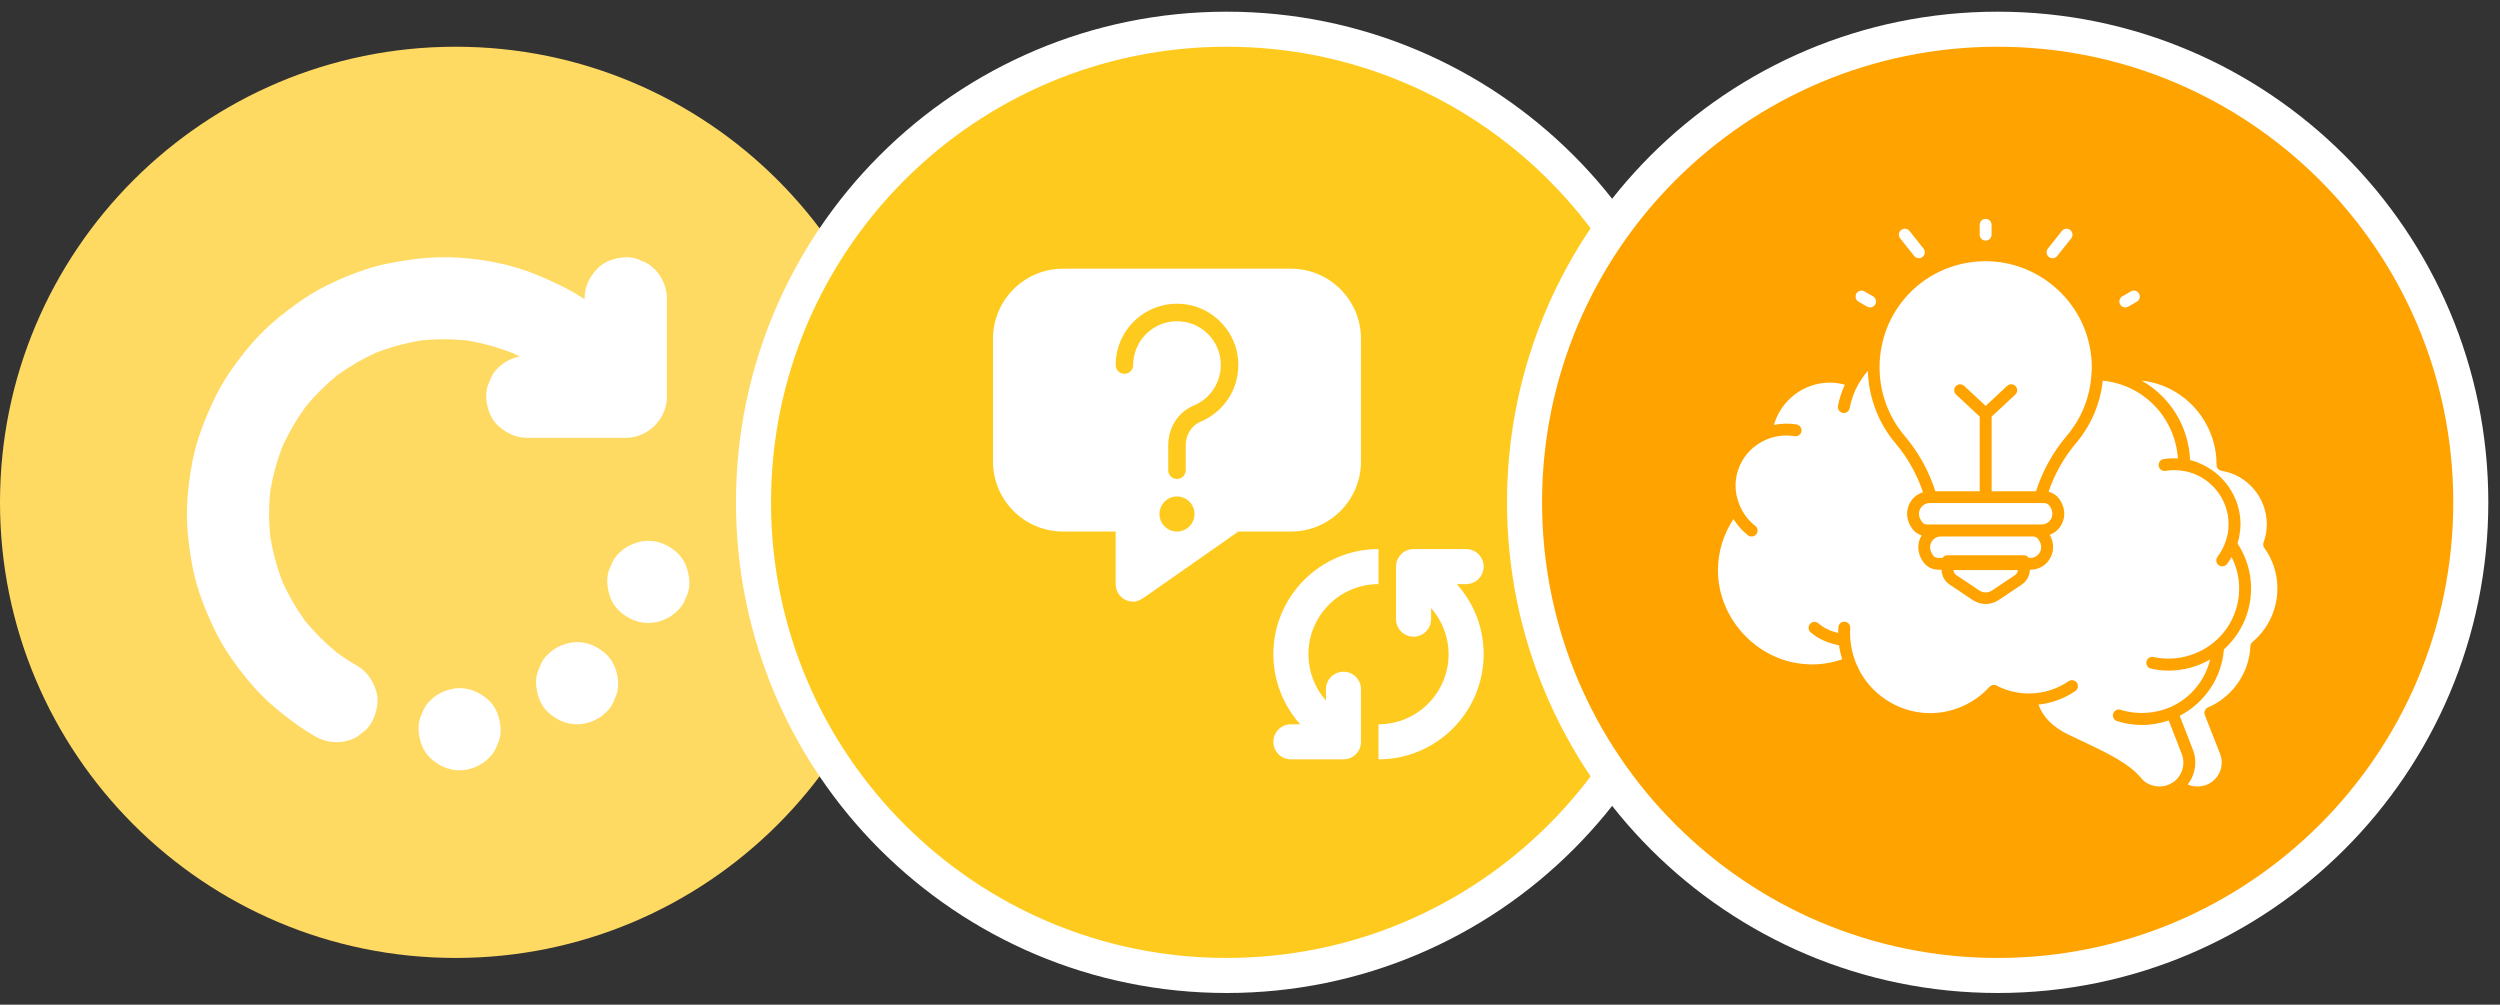 <svg width="107" height="43" viewBox="0 0 107 43" fill="none" xmlns="http://www.w3.org/2000/svg">
<rect x="0" y="0" width="107" height="43" fill="#333333" stroke="none"/>
<g clip-path="url(#clip0_2709_2016)">
<path d="M19.5 41C30.27 41 39 32.27 39 21.5C39 10.73 30.27 2 19.5 2C8.73 2 0 10.73 0 21.5C0 32.27 8.73 41 19.5 41Z" fill="#FFDA63"/>
<path d="M28.542 12.765V16.981C28.542 17.933 27.733 18.739 26.784 18.739H22.567C22.092 18.739 21.67 18.54 21.325 18.223C20.978 17.907 20.831 17.436 20.81 16.981C20.803 16.74 20.852 16.512 20.962 16.304C21.032 16.086 21.154 15.898 21.325 15.739C21.569 15.495 21.902 15.324 22.246 15.256C22.141 15.202 22.033 15.151 21.925 15.104C21.993 15.13 22.064 15.158 22.131 15.188C22.014 15.139 21.897 15.09 21.78 15.04C21.829 15.062 21.876 15.083 21.925 15.106C21.304 14.862 20.662 14.684 20.006 14.576C20.076 14.584 20.149 14.593 20.219 14.602C20.09 14.584 19.959 14.567 19.83 14.548C19.889 14.558 19.947 14.567 20.006 14.576C19.34 14.504 18.668 14.504 18.002 14.576C18.063 14.567 18.121 14.558 18.182 14.548C18.053 14.567 17.922 14.584 17.793 14.602C17.864 14.593 17.931 14.586 18.002 14.576C17.341 14.684 16.694 14.86 16.073 15.106C16.148 15.071 16.225 15.038 16.303 15.005C16.162 15.064 16.024 15.123 15.883 15.184C15.946 15.158 16.01 15.132 16.073 15.106C15.492 15.371 14.939 15.692 14.423 16.069C14.475 16.027 14.526 15.985 14.58 15.945C14.482 16.02 14.383 16.098 14.285 16.172C14.332 16.137 14.378 16.102 14.425 16.069C13.928 16.473 13.474 16.927 13.068 17.426C13.101 17.382 13.134 17.337 13.167 17.295C13.089 17.394 13.014 17.492 12.937 17.593C12.979 17.537 13.024 17.483 13.068 17.429C12.693 17.942 12.372 18.495 12.107 19.074C12.133 19.011 12.159 18.945 12.185 18.882C12.14 18.987 12.096 19.09 12.051 19.196C12.07 19.154 12.086 19.114 12.105 19.074C11.859 19.695 11.683 20.34 11.575 20.996C11.582 20.926 11.592 20.858 11.599 20.787C11.58 20.916 11.564 21.047 11.545 21.176C11.554 21.116 11.564 21.055 11.573 20.994C11.5 21.662 11.5 22.337 11.573 23.005C11.564 22.951 11.556 22.899 11.55 22.848C11.568 22.976 11.585 23.108 11.603 23.237C11.592 23.159 11.585 23.082 11.575 23.005C11.683 23.668 11.861 24.317 12.107 24.941C12.075 24.868 12.042 24.795 12.011 24.72C12.07 24.861 12.128 24.999 12.189 25.14C12.161 25.074 12.135 25.006 12.107 24.941C12.37 25.517 12.691 26.066 13.064 26.576C13.019 26.52 12.975 26.466 12.93 26.41C13.021 26.53 13.113 26.647 13.204 26.766C13.157 26.703 13.108 26.642 13.064 26.576C13.469 27.076 13.926 27.53 14.425 27.936C14.362 27.889 14.299 27.842 14.235 27.795C14.355 27.887 14.472 27.978 14.592 28.069C14.535 28.025 14.479 27.983 14.425 27.936C14.702 28.137 14.988 28.323 15.283 28.494C15.689 28.726 15.951 29.11 16.092 29.546C16.237 29.998 16.129 30.493 15.914 30.901C15.803 31.105 15.653 31.269 15.461 31.393C15.293 31.547 15.093 31.653 14.864 31.707C14.421 31.829 13.905 31.756 13.509 31.529C13.268 31.39 13.033 31.243 12.806 31.084C12.243 30.69 11.7 30.259 11.214 29.773C10.736 29.293 10.312 28.759 9.923 28.205C9.616 27.767 9.349 27.305 9.121 26.823C8.838 26.215 8.582 25.587 8.402 24.941C8.219 24.287 8.118 23.612 8.048 22.937C7.994 22.402 7.985 21.863 8.025 21.329C8.076 20.642 8.175 19.948 8.343 19.28C8.517 18.594 8.777 17.935 9.07 17.293C9.3 16.789 9.574 16.304 9.888 15.849C10.272 15.296 10.694 14.759 11.168 14.279C11.636 13.805 12.159 13.386 12.698 12.997C13.12 12.692 13.568 12.422 14.036 12.193C14.627 11.902 15.246 11.649 15.876 11.459C16.521 11.267 17.172 11.164 17.838 11.08C19.033 10.93 20.256 11.023 21.433 11.281C21.965 11.396 22.485 11.56 22.987 11.769C23.69 12.059 24.372 12.376 25.01 12.8C25.014 12.802 25.017 12.805 25.021 12.807V12.769C25.021 12.294 25.221 11.872 25.537 11.527C25.853 11.18 26.325 11.033 26.779 11.012C27.021 11.005 27.248 11.054 27.456 11.164C27.674 11.234 27.862 11.356 28.021 11.527C28.345 11.841 28.542 12.315 28.542 12.765Z" fill="white"/>
<path d="M19.671 32.969C20.121 32.969 20.594 32.772 20.913 32.453C21.084 32.294 21.206 32.106 21.276 31.888C21.386 31.68 21.435 31.452 21.428 31.211C21.407 30.756 21.26 30.285 20.913 29.969C20.568 29.652 20.146 29.453 19.671 29.453C19.221 29.453 18.747 29.65 18.428 29.969C18.257 30.128 18.135 30.316 18.065 30.534C17.955 30.742 17.906 30.97 17.913 31.211C17.934 31.666 18.081 32.137 18.428 32.453C18.771 32.77 19.195 32.969 19.671 32.969Z" fill="white"/>
<path d="M27.747 26.664C28.197 26.664 28.67 26.467 28.989 26.148C29.16 25.989 29.282 25.802 29.352 25.584C29.462 25.375 29.512 25.148 29.505 24.906C29.483 24.452 29.336 23.98 28.989 23.664C28.644 23.348 28.223 23.148 27.747 23.148C27.297 23.148 26.823 23.345 26.505 23.664C26.334 23.823 26.212 24.011 26.141 24.229C26.031 24.438 25.982 24.665 25.989 24.906C26.01 25.361 26.158 25.832 26.505 26.148C26.849 26.465 27.271 26.664 27.747 26.664Z" fill="white"/>
<path d="M24.7 31C25.15 31 25.623 30.803 25.942 30.484C26.113 30.325 26.235 30.137 26.305 29.919C26.416 29.711 26.465 29.484 26.458 29.242C26.437 28.788 26.289 28.316 25.942 28C25.598 27.684 25.176 27.484 24.7 27.484C24.25 27.484 23.776 27.681 23.458 28C23.287 28.159 23.165 28.347 23.094 28.565C22.984 28.773 22.935 29.001 22.942 29.242C22.963 29.697 23.111 30.168 23.458 30.484C23.802 30.801 24.224 31 24.7 31Z" fill="white"/>
</g>
<path d="M52.5 41.75C63.684 41.75 72.75 32.684 72.75 21.5C72.75 10.316 63.684 1.25 52.5 1.25C41.316 1.25 32.25 10.316 32.25 21.5C32.25 32.684 41.316 41.75 52.5 41.75Z" fill="#FFCA1E" stroke="white" stroke-width="1.5"/>
<path d="M62.75 25C63.164 25 63.5 24.664 63.5 24.25C63.5 23.836 63.164 23.5 62.75 23.5H60.5C60.086 23.5 59.75 23.836 59.75 24.25V26.5C59.75 26.914 60.086 27.25 60.5 27.25C60.914 27.25 61.25 26.914 61.25 26.5V26.026C61.728 26.568 62 27.258 62 28C62 29.654 60.654 31 59 31V32.5C61.481 32.5 63.5 30.481 63.5 28C63.5 26.87 63.085 25.817 62.348 25H62.75Z" fill="white"/>
<path d="M57.5 28.75C57.086 28.75 56.75 29.086 56.75 29.5V29.985C56.276 29.447 56 28.746 56 28C56 26.346 57.346 25 59 25V23.5C56.519 23.5 54.5 25.519 54.5 28C54.5 29.13 54.924 30.19 55.648 31H55.25C54.836 31 54.5 31.336 54.5 31.75C54.5 32.164 54.836 32.5 55.25 32.5H57.5C57.914 32.5 58.25 32.164 58.25 31.75V29.5C58.25 29.086 57.914 28.75 57.5 28.75Z" fill="white"/>
<path d="M55.25 11.5H45.5C43.843 11.5 42.5 12.843 42.5 14.5V19.75C42.5 21.407 43.843 22.75 45.5 22.75H47.75V25C47.75 25.303 47.933 25.577 48.213 25.693C48.306 25.731 48.403 25.75 48.5 25.75C48.695 25.75 48.793 25.68 49.03 25.53L53 22.75H55.25C56.907 22.75 58.25 21.407 58.25 19.75V14.5C58.25 12.843 56.907 11.5 55.25 11.5ZM50.375 22.75C49.961 22.75 49.625 22.414 49.625 22C49.625 21.586 49.961 21.25 50.375 21.25C50.789 21.25 51.125 21.586 51.125 22C51.125 22.414 50.789 22.75 50.375 22.75ZM51.377 18.051C51.002 18.206 50.75 18.611 50.75 19.059V20.125C50.75 20.332 50.582 20.5 50.375 20.5C50.168 20.5 50 20.332 50 20.125V19.059C50 18.299 50.428 17.632 51.091 17.358C51.91 17.019 52.375 16.165 52.22 15.281C52.088 14.529 51.47 13.911 50.718 13.78C50.153 13.68 49.602 13.825 49.17 14.188C48.744 14.545 48.5 15.069 48.5 15.624C48.5 15.831 48.332 15.999 48.125 15.999C47.918 15.999 47.75 15.831 47.75 15.624C47.75 14.847 48.092 14.114 48.688 13.613C49.283 13.113 50.07 12.905 50.848 13.04C51.905 13.226 52.773 14.094 52.959 15.151C53.175 16.384 52.525 17.576 51.377 18.051Z" fill="white"/>
<path d="M85.5 41.75C96.684 41.75 105.75 32.684 105.75 21.5C105.75 10.316 96.684 1.25 85.5 1.25C74.316 1.25 65.25 10.316 65.25 21.5C65.25 32.684 74.316 41.75 85.5 41.75Z" fill="#FFA300" stroke="white" stroke-width="1.5"/>
<path d="M84.985 10.298C84.844 10.298 84.731 10.184 84.731 10.043V9.622C84.731 9.481 84.844 9.367 84.985 9.367C85.126 9.367 85.24 9.481 85.24 9.622V10.043C85.24 10.184 85.126 10.298 84.985 10.298Z" fill="white"/>
<path d="M82.127 11.053C82.052 11.053 81.978 11.02 81.927 10.957L81.328 10.202C81.24 10.092 81.259 9.932 81.369 9.844C81.48 9.757 81.639 9.775 81.727 9.885L82.326 10.639C82.414 10.75 82.395 10.91 82.285 10.997C82.238 11.035 82.183 11.053 82.127 11.053Z" fill="white"/>
<path d="M80.039 13.158C79.996 13.158 79.952 13.147 79.912 13.123L79.546 12.912C79.424 12.842 79.383 12.687 79.453 12.565C79.524 12.443 79.68 12.402 79.801 12.472L80.166 12.683C80.288 12.753 80.33 12.908 80.259 13.03C80.212 13.112 80.126 13.158 80.039 13.158Z" fill="white"/>
<path d="M90.964 13.158C90.876 13.158 90.791 13.112 90.743 13.031C90.673 12.909 90.715 12.753 90.836 12.683L91.201 12.472C91.323 12.401 91.479 12.443 91.549 12.565C91.62 12.687 91.578 12.843 91.456 12.913L91.091 13.124C91.051 13.147 91.007 13.158 90.964 13.158Z" fill="white"/>
<path d="M87.849 11.053C87.793 11.053 87.737 11.035 87.69 10.997C87.58 10.91 87.561 10.75 87.649 10.639L88.249 9.885C88.337 9.775 88.498 9.757 88.607 9.844C88.717 9.932 88.736 10.092 88.648 10.202L88.048 10.957C87.998 11.02 87.923 11.053 87.849 11.053Z" fill="white"/>
<path d="M82.744 23.095C82.603 23.236 82.528 23.49 82.742 23.778C82.787 23.84 82.873 23.879 82.964 23.879H83.14C83.186 23.811 83.259 23.764 83.347 23.764H86.624C86.712 23.764 86.786 23.811 86.832 23.879H86.905C87.026 23.879 87.144 23.83 87.227 23.745C87.379 23.594 87.435 23.323 87.223 23.056C87.175 22.997 87.094 22.961 87.004 22.961H83.067C82.945 22.961 82.83 23.009 82.744 23.095Z" fill="white"/>
<path d="M87.7 21.625C87.652 21.567 87.57 21.531 87.482 21.531H87.333H82.641H82.59C82.467 21.531 82.353 21.578 82.268 21.665C82.114 21.816 82.058 22.087 82.274 22.354C82.321 22.413 82.402 22.448 82.492 22.448H83.068H87.005H87.383C87.504 22.448 87.622 22.399 87.705 22.314C87.859 22.163 87.915 21.893 87.7 21.625Z" fill="white"/>
<path d="M84.71 25.27C84.879 25.384 85.095 25.384 85.262 25.27L86.245 24.612C86.318 24.564 86.359 24.485 86.365 24.398H83.607C83.614 24.484 83.655 24.564 83.727 24.612L84.71 25.27Z" fill="white"/>
<path d="M84.99 11.18C82.626 11.18 80.681 12.951 80.465 15.299C80.45 15.436 80.445 15.579 80.445 15.718C80.445 16.795 80.825 17.837 81.516 18.651C82.113 19.358 82.566 20.175 82.832 21.027H84.732V17.831L83.72 16.888C83.617 16.792 83.611 16.631 83.707 16.528C83.803 16.426 83.964 16.42 84.067 16.515L84.987 17.372L85.907 16.515C86.011 16.419 86.171 16.425 86.267 16.528C86.363 16.631 86.358 16.792 86.255 16.888L85.242 17.831V21.027H87.143C87.409 20.175 87.861 19.358 88.458 18.651C89.093 17.902 89.458 16.988 89.514 16.01C89.524 15.906 89.529 15.812 89.529 15.718C89.529 15.479 89.509 15.241 89.471 15.011C89.131 12.826 87.204 11.18 84.99 11.18Z" fill="white"/>
<path d="M97.472 25.187C97.472 24.557 97.279 23.957 96.914 23.45C96.864 23.381 96.852 23.292 96.882 23.212C96.971 22.975 97.019 22.705 97.019 22.43C97.019 21.306 96.187 20.326 95.084 20.151C94.96 20.131 94.869 20.024 94.869 19.899C94.869 18.015 93.462 16.485 91.66 16.289C92.859 16.966 93.675 18.226 93.735 19.689C93.744 19.692 93.753 19.696 93.762 19.698C93.857 19.723 93.952 19.748 94.045 19.782C94.059 19.787 94.07 19.798 94.083 19.806C95.144 20.217 95.893 21.256 95.893 22.43C95.893 22.598 95.874 22.763 95.846 22.924C95.845 22.93 95.847 22.935 95.846 22.941C95.831 23.024 95.808 23.106 95.785 23.188C95.778 23.213 95.776 23.239 95.768 23.263C96.147 23.839 96.346 24.501 96.346 25.187C96.346 26.073 96.013 26.914 95.422 27.557C95.419 27.559 95.419 27.562 95.417 27.565C95.359 27.628 95.296 27.685 95.234 27.744C95.216 27.76 95.201 27.778 95.183 27.794C95.094 28.97 94.404 30.024 93.38 30.587C93.372 30.593 93.368 30.6 93.36 30.604C93.348 30.611 93.335 30.615 93.323 30.621C93.313 30.627 93.303 30.634 93.293 30.64L93.853 32.078C94.054 32.589 93.962 33.154 93.635 33.577C93.889 33.686 94.2 33.691 94.458 33.582C94.974 33.364 95.22 32.784 95.018 32.263L94.367 30.603C94.316 30.475 94.377 30.33 94.504 30.276C95.555 29.83 96.266 28.803 96.316 27.662C96.319 27.59 96.352 27.524 96.406 27.478C97.084 26.907 97.472 26.072 97.472 25.187Z" fill="white"/>
<path d="M88.722 31.532C90.263 32.259 91.111 32.659 91.662 33.325C91.929 33.65 92.452 33.746 92.815 33.584C92.919 33.54 93.005 33.489 93.08 33.43C93.419 33.148 93.541 32.679 93.378 32.266L92.821 30.835C92.456 30.96 92.072 31.03 91.683 31.03C91.316 31.03 90.954 30.974 90.608 30.863C90.474 30.82 90.4 30.677 90.444 30.542C90.486 30.409 90.631 30.334 90.764 30.378C91.459 30.6 92.245 30.553 92.916 30.253C93.765 29.874 94.38 29.114 94.594 28.224C94.062 28.533 93.454 28.702 92.829 28.702C92.57 28.702 92.311 28.674 92.062 28.618C91.924 28.587 91.838 28.451 91.868 28.314C91.9 28.177 92.034 28.093 92.173 28.12C93.183 28.348 94.308 28.006 95.027 27.235C95.544 26.683 95.836 25.955 95.836 25.188C95.836 24.717 95.725 24.259 95.512 23.841C95.452 23.945 95.387 24.046 95.314 24.141C95.264 24.207 95.188 24.241 95.112 24.241C95.058 24.241 95.003 24.225 94.957 24.189C94.846 24.104 94.824 23.944 94.909 23.833C95.061 23.633 95.177 23.408 95.258 23.172C95.293 23.073 95.321 22.97 95.341 22.862C95.342 22.858 95.343 22.855 95.344 22.851L95.345 22.849C95.369 22.714 95.383 22.574 95.383 22.432C95.383 21.318 94.564 20.348 93.473 20.16C93.215 20.114 92.949 20.108 92.686 20.153C92.55 20.177 92.416 20.082 92.392 19.944C92.369 19.805 92.463 19.674 92.601 19.65C92.806 19.616 93.011 19.61 93.215 19.62C93.085 17.852 91.736 16.466 89.998 16.293C89.892 17.279 89.499 18.205 88.848 18.975C88.324 19.593 87.93 20.306 87.68 21.047C87.845 21.088 87.993 21.177 88.097 21.304L88.097 21.305C88.492 21.795 88.381 22.364 88.067 22.674C87.972 22.77 87.855 22.843 87.727 22.891C87.995 23.355 87.86 23.83 87.591 24.1C87.413 24.28 87.164 24.384 86.907 24.384H86.878C86.872 24.641 86.744 24.878 86.529 25.021L85.548 25.678C85.378 25.793 85.183 25.851 84.988 25.851C84.793 25.851 84.597 25.793 84.426 25.678L83.445 25.021C83.231 24.877 83.103 24.64 83.097 24.384H82.966C82.713 24.384 82.476 24.269 82.334 24.077C82.022 23.655 82.058 23.222 82.246 22.914C82.101 22.868 81.971 22.788 81.878 22.673C81.484 22.183 81.595 21.613 81.909 21.304C82.019 21.192 82.155 21.115 82.303 21.069C82.054 20.32 81.657 19.599 81.128 18.975C80.395 18.11 79.98 17.014 79.944 15.875C79.879 15.949 79.816 16.025 79.758 16.104C79.717 16.16 79.681 16.22 79.643 16.279C79.612 16.328 79.577 16.376 79.548 16.427C79.364 16.75 79.233 17.104 79.166 17.467C79.144 17.59 79.037 17.676 78.916 17.676C78.901 17.676 78.885 17.674 78.87 17.672C78.731 17.646 78.64 17.513 78.665 17.375C78.723 17.061 78.825 16.756 78.96 16.465C78.752 16.412 78.541 16.375 78.327 16.375C77.197 16.375 76.228 17.132 75.923 18.186C76.246 18.122 76.577 18.113 76.894 18.167C77.032 18.191 77.125 18.323 77.101 18.461C77.076 18.599 76.943 18.693 76.807 18.669C76.42 18.602 76.002 18.65 75.626 18.802C75.598 18.814 75.573 18.828 75.546 18.84C75.454 18.881 75.365 18.928 75.28 18.983C74.665 19.373 74.282 20.044 74.282 20.797C74.282 21.055 74.334 21.301 74.421 21.534C74.56 21.914 74.802 22.257 75.124 22.506C75.236 22.592 75.256 22.752 75.17 22.863C75.12 22.929 75.045 22.962 74.969 22.962C74.914 22.962 74.859 22.945 74.813 22.909C74.565 22.718 74.358 22.48 74.192 22.217C73.772 22.855 73.536 23.591 73.528 24.381C73.514 26.462 75.188 28.276 77.26 28.424C77.796 28.469 78.326 28.395 78.844 28.22C78.785 28.022 78.737 27.822 78.71 27.617C78.222 27.523 77.81 27.34 77.493 27.061C77.387 26.969 77.377 26.808 77.47 26.702C77.563 26.596 77.724 26.586 77.829 26.679C78.05 26.873 78.335 27.01 78.675 27.093C78.675 27.011 78.677 26.93 78.683 26.849C78.69 26.709 78.81 26.592 78.952 26.61C79.092 26.618 79.199 26.738 79.191 26.879C79.187 26.951 79.184 27.023 79.184 27.096C79.184 27.534 79.27 27.965 79.431 28.367C79.463 28.447 79.501 28.523 79.539 28.6C79.571 28.665 79.599 28.732 79.635 28.795C80.241 29.845 81.376 30.522 82.611 30.522C83.573 30.522 84.498 30.112 85.149 29.398C85.227 29.312 85.353 29.29 85.455 29.343C85.876 29.564 86.353 29.68 86.834 29.681C86.836 29.681 86.837 29.68 86.839 29.68C87.449 29.68 88.036 29.499 88.536 29.156C88.653 29.076 88.811 29.106 88.891 29.221C88.97 29.338 88.941 29.496 88.825 29.576C88.352 29.9 87.811 30.094 87.246 30.159C87.44 30.694 87.871 31.126 88.534 31.443L88.722 31.532Z" fill="white"/>
<defs>
<clipPath id="clip0_2709_2016">
<rect width="39" height="39" fill="white" transform="translate(0 2)"/>
</clipPath>
</defs>
</svg>

